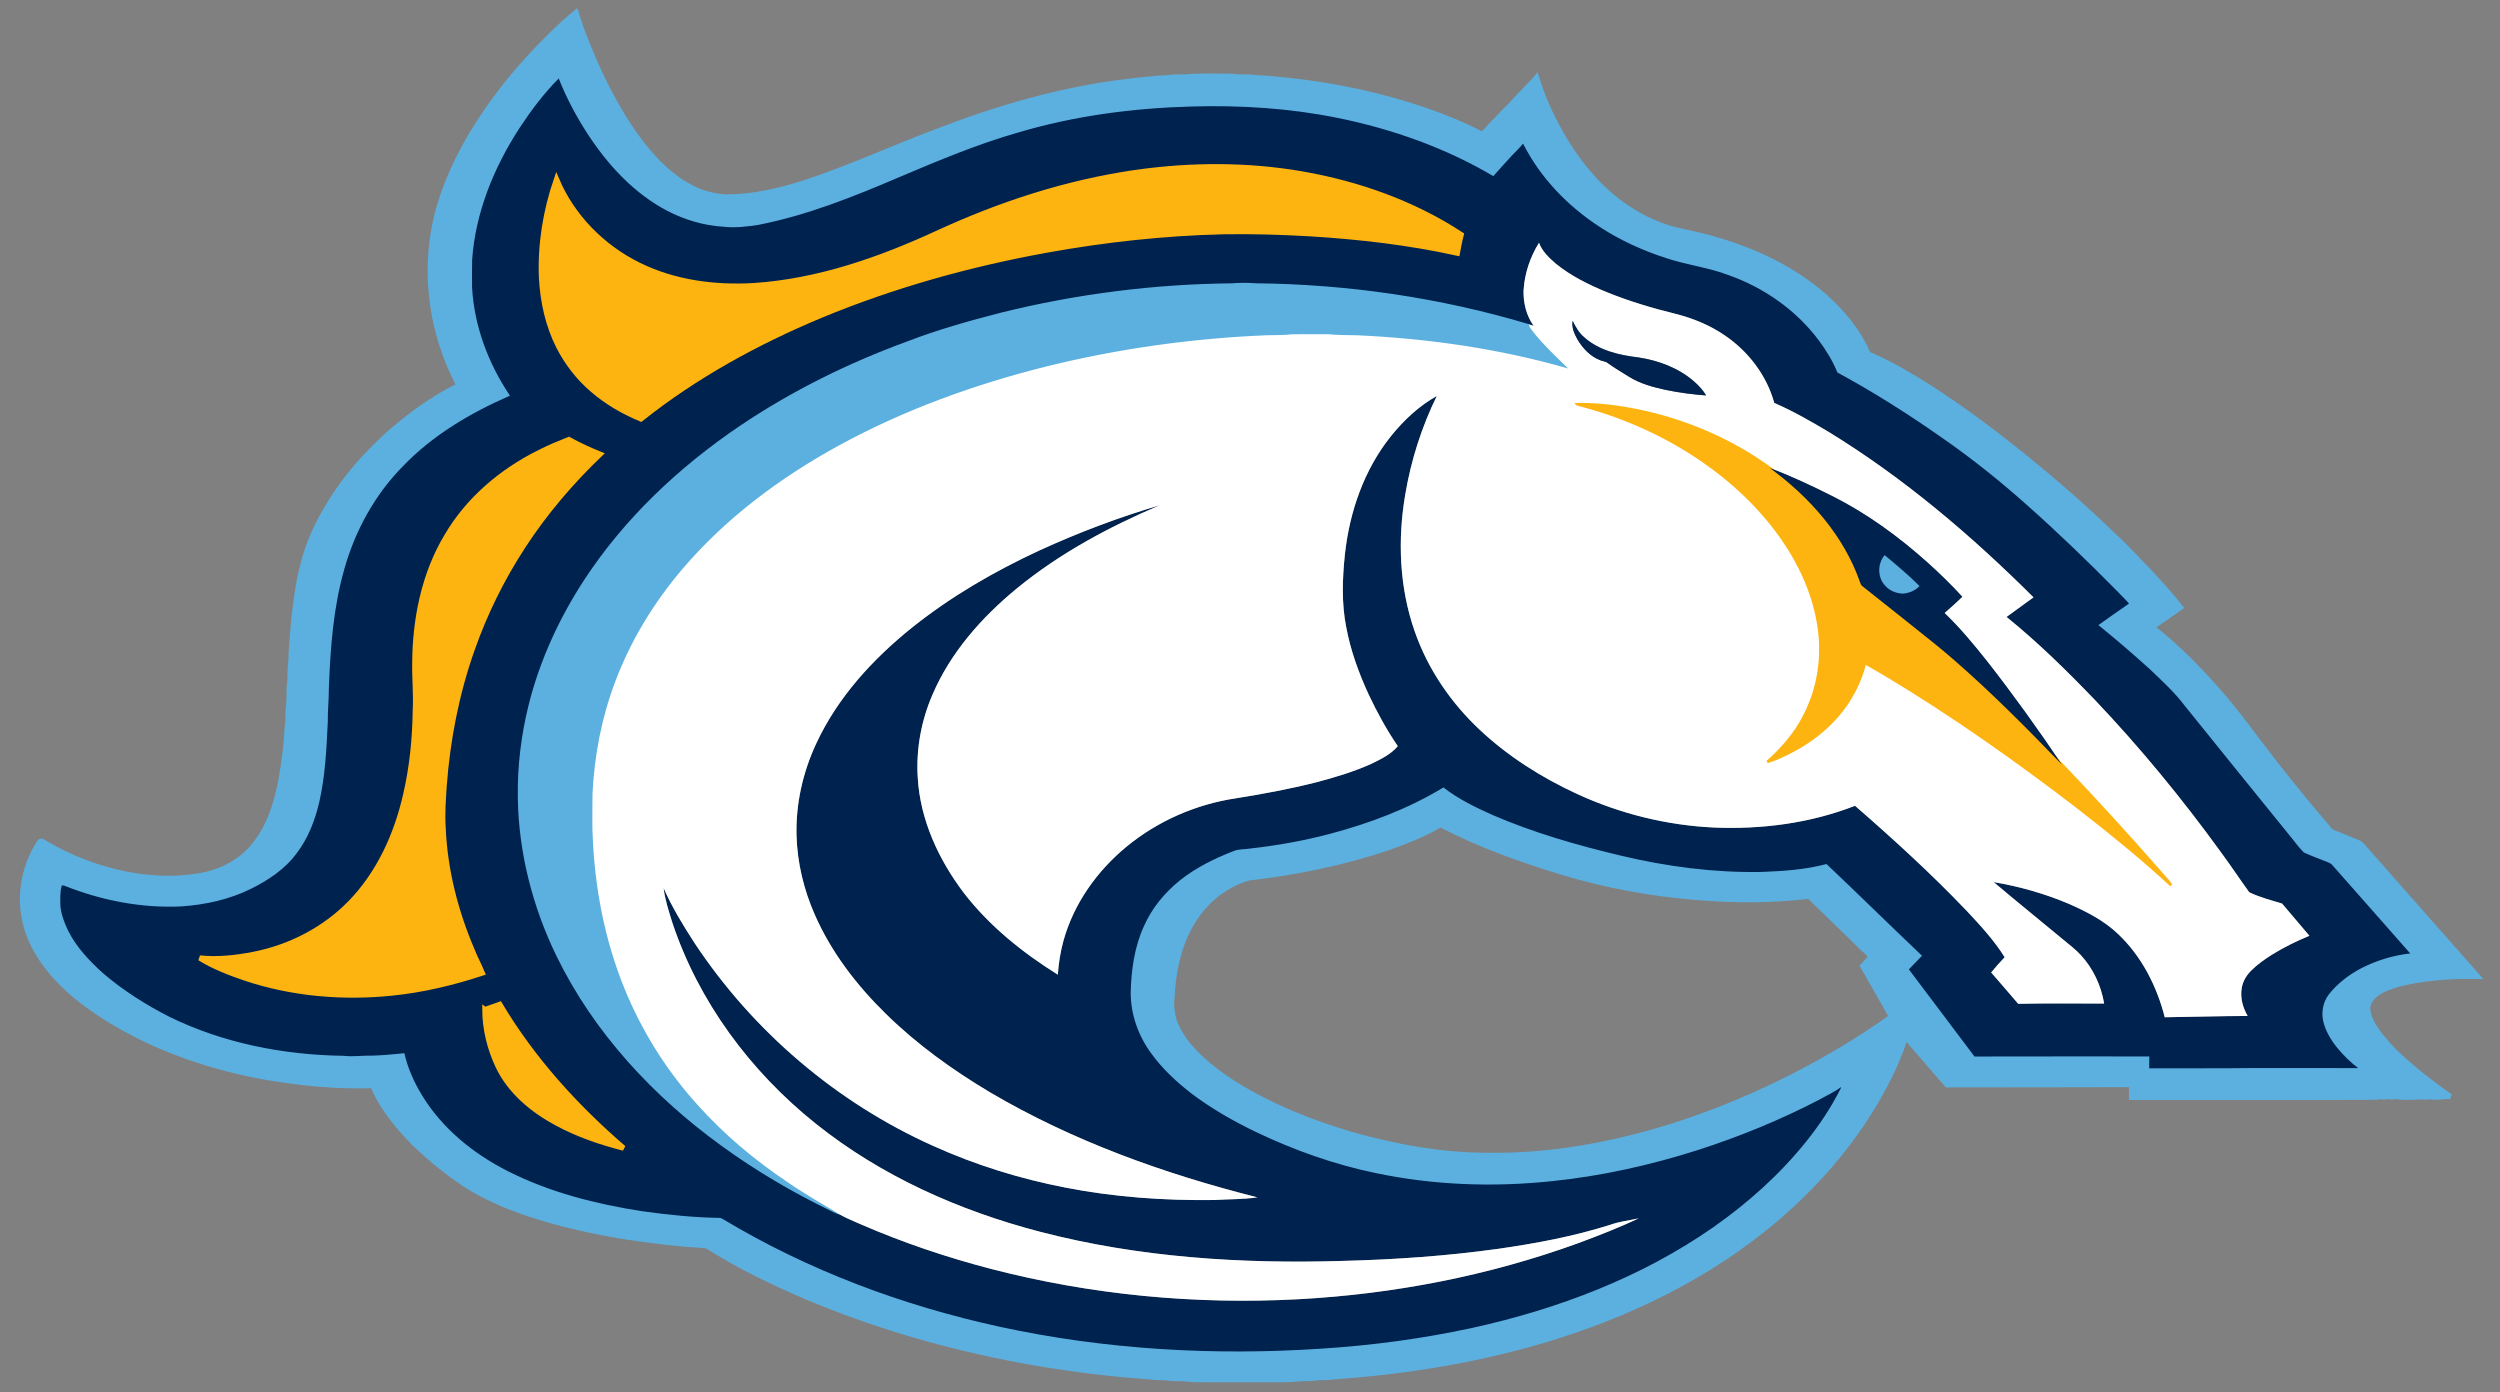 <?xml version="1.0" encoding="UTF-8" standalone="no"?>
<svg
   xmlns:dc="http://purl.org/dc/elements/1.1/"
   xmlns:cc="http://creativecommons.org/ns#"
   xmlns:rdf="http://www.w3.org/1999/02/22-rdf-syntax-ns#"
   xmlns:svg="http://www.w3.org/2000/svg"
   xmlns="http://www.w3.org/2000/svg"
   xmlns:sodipodi="http://sodipodi.sourceforge.net/DTD/sodipodi-0.dtd"
   xmlns:inkscape="http://www.inkscape.org/namespaces/inkscape"
   width="237.433"
   height="132.221"
   viewBox="0 0 189.947 105.777"
   version="1.1"
   id="svg2"
   inkscape:version="0.48.1 "
   sodipodi:docname="Calgary Mustangs logo.svg">
  <rect x="0" y="0" width="189.947" height="105.777" fill="#808080" stroke="none"/>
  <defs
     id="defs28" />
  <sodipodi:namedview
     pagecolor="#ffffff"
     bordercolor="#666666"
     borderopacity="1"
     objecttolerance="10"
     gridtolerance="10"
     guidetolerance="10"
     inkscape:pageopacity="0"
     inkscape:pageshadow="2"
     inkscape:window-width="1680"
     inkscape:window-height="994"
     id="namedview26"
     showgrid="false"
     fit-margin-top="0"
     fit-margin-left="0"
     fit-margin-right="0"
     fit-margin-bottom="0"
     inkscape:zoom="5.8765028"
     inkscape:cx="118.7167"
     inkscape:cy="66.110748"
     inkscape:window-x="-4"
     inkscape:window-y="-4"
     inkscape:window-maximized="1"
     inkscape:current-layer="svg2" />
  <g
     id="g3799">
    <path
       id="path12"
       d="m 93.589,21.527 c 0.603,-0.052 1.213,-0.052 1.817,-0.003 7.008,0.071 14.016,1.093 20.735,3.1 l 0.007,0.019 c 0.047,0.149 0.118,0.29 0.218,0.412 0.819,1.079 1.82,1.999 2.783,2.945 -5.21,-1.505 -10.616,-2.276 -16.024,-2.525 -0.556,-0.007 -1.112,-0.011 -1.666,-0.037 -0.562,-0.074 -1.128,-0.034 -1.692,-0.043 -0.535,0.006 -1.071,-0.011 -1.605,0.006 -0.637,0.074 -1.278,0.055 -1.917,0.073 -5.62,0.23 -11.225,1.01 -16.689,2.358 -5.488,1.365 -10.854,3.305 -15.823,6.02 -4.452,2.435 -8.598,5.522 -11.897,9.4 -2.151,2.532 -3.915,5.407 -5.083,8.522 -1.034,2.723 -1.596,5.618 -1.733,8.524 -0.006,1.258 -0.045,2.52 0.038,3.776 0.22,4.05 1.077,8.088 2.717,11.808 1.293,2.941 3.063,5.671 5.216,8.056 2.002,2.238 4.319,4.185 6.81,5.857 1.296,0.897 2.667,1.677 4.016,2.488 -0.253,-0.045 -0.473,-0.178 -0.701,-0.286 -2.891,-1.404 -5.676,-3.032 -8.276,-4.923 -5.204,-3.764 -9.726,-8.62 -12.554,-14.426 -1.821,-3.74 -2.883,-7.868 -2.943,-12.034 -0.039,-2.393 0.254,-4.791 0.837,-7.113 0.845,-3.361 2.317,-6.549 4.211,-9.447 3.061,-4.679 7.208,-8.577 11.826,-11.698 3.948,-2.66 8.248,-4.783 12.717,-6.417 2.33,-0.899 4.74,-1.571 7.157,-2.193 5.721,-1.415 11.606,-2.162 17.498,-2.219 z"
       inkscape:connector-curvature="0"
       style="fill:#5cb0df;stroke:#5cb0df;stroke-opacity:1;stroke-width:0.4;stroke-miterlimit:4;stroke-dasharray:none" />
    <path
       id="path4"
       d="m 42.66,1.908 c 0.37,-0.315 0.719,-0.653 1.101,-0.955 0.477,1.573 1.118,3.092 1.799,4.587 1.177,2.48 2.573,4.9 4.5,6.878 0.745,0.713 1.545,1.389 2.478,1.842 0.794,0.435 1.694,0.641 2.591,0.71 2.039,0.008 4.049,-0.456 5.983,-1.074 3.391,-1.113 6.636,-2.609 9.972,-3.867 4.603,-1.785 9.38,-3.188 14.288,-3.799 0.745,-0.082 1.489,-0.197 2.238,-0.239 0.431,-0.086 0.874,-0.026 1.307,-0.106 0.387,-0.038 0.778,-0.033 1.169,-0.034 1.169,-0.105 2.347,-0.058 3.52,-0.05 0.588,0.087 1.185,0.019 1.773,0.091 0.418,0.074 0.845,0.014 1.262,0.098 3.573,0.294 7.123,0.957 10.547,2.032 1.592,0.5 3.156,1.092 4.664,1.808 0.266,0.124 0.513,0.287 0.79,0.39 0.642,-0.689 1.283,-1.377 1.95,-2.042 0.437,-0.418 0.805,-0.899 1.246,-1.313 0.296,-0.326 0.634,-0.614 0.907,-0.96 0.438,1.433 1.052,2.809 1.786,4.115 0.789,1.419 1.751,2.744 2.874,3.917 1.729,1.769 3.928,3.128 6.367,3.633 3.124,0.634 6.206,1.689 8.883,3.451 1.425,0.933 2.724,2.067 3.783,3.404 0.578,0.729 1.083,1.518 1.447,2.376 0.05,0.151 0.23,0.17 0.355,0.235 1.621,0.707 3.136,1.633 4.626,2.58 2.271,1.477 4.445,3.098 6.56,4.79 2.456,1.977 4.849,4.036 7.105,6.24 1.063,0.961 2.019,2.031 3.02,3.056 0.718,0.804 1.453,1.594 2.117,2.445 -0.718,0.506 -1.438,1.006 -2.156,1.509 2.073,1.616 3.903,3.524 5.603,5.523 0.883,1.045 1.693,2.147 2.518,3.238 1.653,2.172 3.358,4.305 5.138,6.374 0.149,0.172 0.28,0.385 0.507,0.464 0.669,0.255 1.325,0.543 1.988,0.812 0.349,0.259 0.573,0.649 0.884,0.95 2.696,3.053 5.382,6.116 8.084,9.162 -1.337,-0.032 -2.67,0.038 -3.994,0.211 -1.005,0.141 -2.017,0.322 -2.957,0.712 -0.512,0.219 -1.025,0.537 -1.29,1.044 -0.194,0.404 -0.082,0.861 0.074,1.257 0.29,0.661 0.728,1.243 1.208,1.778 0.306,0.334 0.589,0.691 0.944,0.977 1.229,1.156 2.563,2.2 3.951,3.16 -0.49,-0.058 -0.974,0.123 -1.458,-0.006 -0.428,0.085 -0.854,-0.017 -1.283,0.051 -0.427,-0.014 -0.858,0.032 -1.28,-0.044 -0.137,-0.035 -0.269,0.007 -0.398,0.034 -0.237,-0.094 -0.478,0.014 -0.717,-0.018 -0.217,-0.048 -0.431,0.031 -0.646,0.028 -6.145,0.026 -12.29,0 -18.435,0.014 0,-0.326 0,-0.651 0.003,-0.975 -4.672,0.016 -9.345,0.012 -14.018,0.018 -0.962,-1.087 -1.892,-2.201 -2.853,-3.289 -0.078,-0.094 -0.151,-0.19 -0.222,-0.286 -0.04,0.018 -0.12,0.056 -0.16,0.075 -0.146,0.698 -0.478,1.341 -0.738,2.001 -2.243,4.939 -5.841,9.188 -10.071,12.548 -5.158,4.095 -11.26,6.877 -17.58,8.641 -4.93,1.372 -10.018,2.161 -15.115,2.505 -0.422,0.086 -0.857,0.008 -1.279,0.083 -0.371,0.062 -0.749,0.026 -1.124,0.05 -0.766,0.094 -1.542,0.068 -2.312,0.076 -1.574,8e-4 -3.148,0 -4.721,8e-4 -0.586,-0.015 -1.177,0.018 -1.757,-0.074 -0.406,-0.029 -0.816,0.014 -1.218,-0.047 -0.443,-0.085 -0.899,8e-4 -1.341,-0.09 -6.411,-0.451 -12.793,-1.593 -18.949,-3.469 -3.182,-0.977 -6.309,-2.141 -9.327,-3.546 -1.838,-0.857 -3.645,-1.793 -5.356,-2.886 -0.161,-0.087 -0.351,-0.073 -0.526,-0.104 -1.871,-0.1 -3.732,-0.344 -5.587,-0.613 -3.306,-0.533 -6.601,-1.284 -9.693,-2.594 -0.932,-0.422 -1.852,-0.875 -2.71,-1.433 -1.207,-0.826 -2.368,-1.726 -3.427,-2.737 -0.538,-0.446 -0.978,-0.993 -1.455,-1.501 -0.818,-0.991 -1.619,-2.037 -2.07,-3.252 -2.872,0.091 -5.742,-0.198 -8.566,-0.709 C 15.126,80.879 10.562,79.191 6.698,76.404 5.661,75.643 4.687,74.792 3.864,73.801 2.855,72.591 2.068,71.152 1.818,69.583 1.486,67.661 1.942,65.635 2.999,64.003 c 0.046,-0.097 0.162,-0.12 0.242,-0.047 2.003,1.217 4.231,2.057 6.531,2.503 1.965,0.349 4.001,0.413 5.956,-0.032 1.405,-0.337 2.729,-1.099 3.625,-2.248 1.124,-1.393 1.667,-3.154 1.994,-4.887 0.247,-1.332 0.411,-2.678 0.478,-4.028 0.107,-0.555 0.016,-1.125 0.114,-1.681 0.05,-0.585 -0.003,-1.177 0.087,-1.758 0.034,-0.534 -0.005,-1.073 0.084,-1.602 0.005,-1.008 0.139,-2.005 0.202,-3.008 0.162,-1.468 0.336,-2.943 0.729,-4.371 0.382,-1.568 1.069,-3.045 1.906,-4.419 0.746,-1.262 1.647,-2.428 2.62,-3.523 0.613,-0.644 1.239,-1.274 1.887,-1.882 1.659,-1.443 3.448,-2.765 5.43,-3.73 -2.304,-4.295 -2.868,-9.533 -1.323,-14.175 0.961,-2.925 2.549,-5.608 4.404,-8.052 1.41,-1.851 2.999,-3.56 4.695,-5.152 m -3.202,7.838 c -1.939,2.991 -3.338,6.41 -3.587,9.991 -0.019,0.696 -0.006,1.392 -0.006,2.088 0.16,2.948 1.237,5.8 2.878,8.238 -2.994,1.305 -5.876,3.001 -8.148,5.378 -2.121,2.154 -3.616,4.884 -4.431,7.788 -0.849,2.945 -1.063,6.024 -1.18,9.072 0.003,0.853 -0.09,1.705 -0.081,2.56 -0.095,2.034 -0.194,4.083 -0.645,6.076 -0.326,1.381 -0.839,2.746 -1.71,3.88 -0.887,1.221 -2.181,2.073 -3.519,2.732 -1.635,0.804 -3.445,1.194 -5.254,1.319 -3.036,0.144 -6.084,-0.454 -8.898,-1.579 -0.046,-0.006 -0.135,-0.018 -0.181,-0.023 -0.149,0.519 -0.121,1.063 -0.106,1.597 0.07,0.658 0.31,1.284 0.598,1.875 0.63,1.246 1.605,2.271 2.632,3.2 1.534,1.317 3.256,2.404 5.056,3.319 4.097,2.005 8.68,2.898 13.221,2.96 0.743,0.09 1.487,-0.036 2.232,-0.014 0.801,-0.02 1.597,-0.113 2.395,-0.182 0.254,1.133 0.737,2.207 1.341,3.196 1.533,2.526 3.911,4.445 6.527,5.768 3.188,1.611 6.689,2.499 10.205,3.041 1.966,0.274 3.946,0.482 5.932,0.507 0.073,0.026 0.143,0.059 0.211,0.1 6.47,3.886 13.629,6.561 20.992,8.166 8.02,1.744 16.291,2.214 24.471,1.668 3.846,-0.243 7.68,-0.757 11.448,-1.574 6.504,-1.428 12.869,-3.835 18.349,-7.668 2.616,-1.84 5.027,-3.991 7.029,-6.49 1.015,-1.261 1.914,-2.617 2.639,-4.065 0.002,-0.019 0.006,-0.058 0.009,-0.077 -0.51,0.388 -1.105,0.645 -1.658,0.962 -2.948,1.532 -6.034,2.796 -9.195,3.815 -3.61,1.152 -7.329,1.984 -11.101,2.37 -4.459,0.473 -8.996,0.312 -13.389,-0.612 -3.138,-0.647 -6.179,-1.725 -9.068,-3.103 -1.736,-0.833 -3.418,-1.791 -4.955,-2.955 -1.137,-0.881 -2.206,-1.874 -3.048,-3.046 -0.976,-1.329 -1.555,-2.953 -1.554,-4.609 0.044,-1.729 0.282,-3.492 1.019,-5.074 0.59,-1.337 1.544,-2.491 2.67,-3.413 1.245,-1.004 2.697,-1.713 4.183,-2.287 0.354,-0.136 0.741,-0.099 1.112,-0.161 2.073,-0.233 4.135,-0.592 6.154,-1.127 3.007,-0.799 5.959,-1.904 8.624,-3.527 1.127,0.884 2.428,1.509 3.729,2.093 3.125,1.352 6.41,2.292 9.715,3.081 3.507,0.839 7.112,1.313 10.719,1.248 1.657,-0.064 3.333,-0.172 4.943,-0.602 2.435,2.306 4.826,4.659 7.257,6.969 -0.327,0.351 -0.675,0.682 -1.001,1.033 1.663,2.208 3.321,4.418 4.987,6.623 4.427,-0.014 8.854,-0.002 13.281,-0.006 -8e-4,0.301 -8e-4,0.602 -0.006,0.903 2.63,-0.015 5.262,0.018 7.893,-0.021 2.663,0.005 5.326,-0.006 7.989,0.006 -0.583,-0.438 -1.105,-0.954 -1.57,-1.514 -0.49,-0.598 -0.907,-1.277 -1.085,-2.036 -0.163,-0.694 -0.02,-1.455 0.406,-2.031 0.663,-0.855 1.545,-1.519 2.499,-2.02 1.154,-0.585 2.413,-0.972 3.7,-1.113 -1.965,-2.246 -3.952,-4.474 -5.922,-6.717 -0.115,-0.139 -0.292,-0.192 -0.45,-0.259 -0.574,-0.226 -1.153,-0.441 -1.712,-0.697 -0.432,-0.425 -0.771,-0.937 -1.166,-1.397 -2.641,-3.255 -5.276,-6.514 -7.905,-9.779 -0.777,-1.025 -1.733,-1.889 -2.658,-2.776 -1.266,-1.138 -2.555,-2.252 -3.879,-3.323 0.77,-0.551 1.548,-1.093 2.326,-1.635 -0.301,-0.352 -0.639,-0.667 -0.956,-1.002 -2.173,-2.204 -4.401,-4.353 -6.713,-6.41 -2.079,-1.861 -4.258,-3.608 -6.551,-5.196 -2.554,-1.791 -5.194,-3.466 -7.938,-4.951 -0.342,-0.859 -0.836,-1.651 -1.381,-2.395 -1.719,-2.32 -4.182,-4.047 -6.897,-5.005 -1.526,-0.58 -3.163,-0.769 -4.71,-1.282 -1.801,-0.579 -3.54,-1.367 -5.12,-2.411 -2.405,-1.574 -4.475,-3.717 -5.772,-6.297 -0.267,0.342 -0.593,0.63 -0.887,0.948 -0.465,0.502 -0.916,1.017 -1.375,1.524 -3.652,-2.157 -7.709,-3.589 -11.86,-4.429 -3.627,-0.731 -7.337,-0.965 -11.03,-0.861 -4.461,0.12 -8.928,0.703 -13.214,1.977 -3.089,0.885 -6.057,2.129 -9.011,3.383 -3.472,1.485 -7.006,2.907 -10.727,3.635 -0.875,0.127 -1.766,0.246 -2.649,0.14 C 53.48,17.139 52.021,16.702 50.7,16.018 48.165,14.692 46.173,12.524 44.63,10.148 43.773,8.825 43.027,7.426 42.452,5.959 41.316,7.101 40.342,8.401 39.458,9.746 M 105.297,64.467 c -3.379,1.116 -6.884,1.834 -10.417,2.233 -1.687,0.478 -3.149,1.625 -4.106,3.083 -1.044,1.571 -1.532,3.45 -1.685,5.313 -0.01,0.584 -0.149,1.169 -0.031,1.753 0.111,0.95 0.617,1.801 1.205,2.534 0.989,1.19 2.232,2.138 3.529,2.967 2.711,1.695 5.703,2.894 8.758,3.809 3.484,0.996 7.092,1.658 10.723,1.625 4.475,0.054 8.924,-0.761 13.202,-2.04 3.012,-0.922 5.946,-2.088 8.774,-3.474 2.95,-1.446 5.804,-3.099 8.472,-5.018 -0.722,-1.288 -1.451,-2.572 -2.189,-3.85 0.202,-0.25 0.494,-0.466 0.605,-0.769 -0.22,-0.286 -0.528,-0.485 -0.775,-0.743 -1.285,-1.285 -2.608,-2.53 -3.902,-3.805 -2.82,0.337 -5.68,0.341 -8.508,0.101 -3.506,-0.273 -6.989,-0.921 -10.357,-1.941 -3.132,-0.97 -6.242,-2.073 -9.152,-3.598 -1.297,0.782 -2.727,1.309 -4.147,1.82 z"
       inkscape:connector-curvature="0"
       style="fill:#5cb0df;stroke:#5cb0df;stroke-opacity:1;stroke-width:0.4;stroke-miterlimit:4;stroke-dasharray:none" />
    <path
       id="path22"
       d="m 143.193,42.18 c 0.906,0.755 1.818,1.51 2.651,2.348 -0.334,0.356 -0.809,0.546 -1.291,0.576 -0.493,-0.028 -0.992,-0.219 -1.316,-0.603 -0.599,-0.621 -0.596,-1.669 -0.044,-2.32 z"
       inkscape:connector-curvature="0"
       style="fill:#5cb0df;stroke:#5cb0df;stroke-opacity:1" />
    <path
       id="path6"
       d="m 39.458,9.746 c 0.885,-1.345 1.858,-2.645 2.995,-3.787 0.575,1.468 1.321,2.867 2.177,4.19 1.543,2.376 3.536,4.543 6.07,5.87 1.321,0.684 2.78,1.121 4.269,1.207 0.883,0.106 1.774,-0.013 2.649,-0.14 3.72,-0.728 7.254,-2.15 10.727,-3.635 2.954,-1.253 5.922,-2.498 9.011,-3.383 4.286,-1.273 8.753,-1.857 13.214,-1.977 3.693,-0.104 7.404,0.13 11.03,0.861 4.151,0.84 8.208,2.272 11.86,4.429 0.459,-0.507 0.91,-1.021 1.375,-1.524 0.294,-0.318 0.62,-0.606 0.887,-0.948 1.297,2.58 3.367,4.723 5.772,6.297 1.58,1.044 3.32,1.832 5.12,2.411 1.547,0.514 3.184,0.702 4.71,1.282 2.715,0.957 5.178,2.684 6.897,5.005 0.545,0.744 1.038,1.536 1.381,2.395 2.744,1.485 5.384,3.16 7.938,4.951 2.293,1.589 4.472,3.336 6.551,5.196 2.312,2.057 4.539,4.207 6.713,6.41 0.317,0.335 0.655,0.65 0.956,1.002 -0.778,0.542 -1.556,1.084 -2.326,1.635 1.325,1.07 2.613,2.184 3.879,3.323 0.925,0.886 1.881,1.751 2.658,2.776 2.628,3.264 5.263,6.524 7.905,9.779 0.395,0.459 0.734,0.972 1.166,1.397 0.559,0.256 1.138,0.471 1.712,0.697 0.158,0.067 0.335,0.12 0.45,0.259 1.969,2.243 3.956,4.471 5.922,6.717 -1.287,0.141 -2.546,0.528 -3.7,1.113 -0.953,0.501 -1.836,1.165 -2.499,2.02 -0.426,0.576 -0.569,1.337 -0.406,2.031 0.178,0.758 0.595,1.438 1.085,2.036 0.466,0.56 0.987,1.077 1.57,1.514 -2.663,-0.012 -5.326,-8e-4 -7.989,-0.006 -2.631,0.039 -5.262,0.006 -7.893,0.021 0.006,-0.302 0.006,-0.602 0.006,-0.903 -4.427,0.003 -8.854,-0.008 -13.281,0.006 -1.665,-2.205 -3.324,-4.415 -4.987,-6.623 0.326,-0.352 0.674,-0.682 1.001,-1.033 -2.432,-2.309 -4.823,-4.663 -7.257,-6.969 -1.609,0.43 -3.285,0.538 -4.943,0.602 -3.607,0.065 -7.213,-0.409 -10.719,-1.248 -3.306,-0.789 -6.59,-1.729 -9.715,-3.081 -1.301,-0.583 -2.602,-1.209 -3.729,-2.093 -2.665,1.623 -5.618,2.728 -8.624,3.527 -2.018,0.535 -4.08,0.894 -6.154,1.127 -0.37,0.062 -0.757,0.025 -1.112,0.161 -1.485,0.574 -2.938,1.283 -4.183,2.287 -1.126,0.922 -2.081,2.076 -2.67,3.413 -0.737,1.582 -0.975,3.344 -1.019,5.074 -8e-4,1.656 0.578,3.28 1.554,4.609 0.842,1.172 1.912,2.165 3.048,3.046 1.537,1.164 3.219,2.121 4.955,2.955 2.889,1.378 5.93,2.456 9.068,3.103 4.394,0.924 8.931,1.085 13.389,0.612 3.771,-0.386 7.491,-1.218 11.101,-2.37 3.161,-1.019 6.246,-2.283 9.195,-3.815 0.554,-0.318 1.149,-0.574 1.658,-0.962 -0.002,0.019 -0.006,0.058 -0.009,0.077 -0.725,1.448 -1.624,2.804 -2.639,4.065 -2.002,2.5 -4.414,4.651 -7.029,6.49 -5.48,3.832 -11.846,6.24 -18.349,7.668 -3.768,0.817 -7.602,1.331 -11.448,1.574 -8.18,0.546 -16.451,0.076 -24.471,-1.668 -7.364,-1.605 -14.523,-4.28 -20.992,-8.166 -0.068,-0.041 -0.138,-0.074 -0.211,-0.1 -1.986,-0.025 -3.966,-0.233 -5.932,-0.507 -3.516,-0.542 -7.017,-1.43 -10.205,-3.041 -2.616,-1.323 -4.994,-3.242 -6.527,-5.768 -0.604,-0.989 -1.087,-2.062 -1.341,-3.196 -0.797,0.07 -1.594,0.162 -2.395,0.182 -0.745,-0.022 -1.489,0.103 -2.232,0.014 -4.541,-0.062 -9.124,-0.955 -13.221,-2.96 C 11.077,76.341 9.355,75.255 7.821,73.937 6.794,73.009 5.819,71.984 5.189,70.738 4.901,70.147 4.662,69.52 4.591,68.863 c -0.014,-0.534 -0.042,-1.078 0.106,-1.597 0.046,0.006 0.135,0.017 0.181,0.023 2.814,1.125 5.862,1.723 8.898,1.579 1.809,-0.125 3.619,-0.515 5.254,-1.319 1.337,-0.659 2.632,-1.511 3.519,-2.732 0.871,-1.134 1.385,-2.499 1.71,-3.88 0.451,-1.993 0.55,-4.042 0.645,-6.076 -0.009,-0.854 0.084,-1.706 0.081,-2.56 0.117,-3.048 0.331,-6.126 1.18,-9.072 0.815,-2.904 2.309,-5.634 4.431,-7.788 2.272,-2.376 5.154,-4.072 8.148,-5.378 -1.641,-2.438 -2.718,-5.29 -2.878,-8.238 0,-0.696 -0.014,-1.392 0.006,-2.088 0.249,-3.582 1.648,-7.001 3.587,-9.991 m 46.873,3.356 c -5.225,0.746 -10.294,2.392 -15.077,4.6 -4.406,2.036 -9.088,3.675 -13.964,3.999 -2.974,0.178 -6.04,-0.219 -8.735,-1.546 -2.766,-1.353 -5.077,-3.681 -6.276,-6.53 -0.824,2.394 -1.24,4.94 -1.137,7.473 0.095,1.806 0.491,3.613 1.309,5.235 0.638,1.24 1.505,2.368 2.568,3.273 1.085,0.945 2.352,1.669 3.675,2.224 4.131,-3.288 8.805,-5.844 13.669,-7.873 5.51,-2.284 11.287,-3.892 17.151,-4.956 4.437,-0.802 8.933,-1.295 13.441,-1.4 2.188,-0.04 4.377,0.03 6.562,0.153 3.762,0.231 7.521,0.664 11.206,1.476 0.09,-0.47 0.17,-0.941 0.293,-1.404 -3.628,-2.376 -7.799,-3.855 -12.058,-4.602 -4.166,-0.727 -8.447,-0.714 -12.629,-0.123 m 29.43,8.955 c -0.03,0.949 0.209,1.917 0.761,2.699 -0.126,-0.039 -0.25,-0.076 -0.373,-0.112 l -0.007,-0.019 c -6.719,-2.007 -13.727,-3.029 -20.735,-3.1 -0.604,-0.049 -1.214,-0.049 -1.817,0.003 -5.891,0.057 -11.777,0.804 -17.498,2.219 -2.417,0.622 -4.827,1.294 -7.157,2.193 -4.469,1.634 -8.769,3.756 -12.717,6.417 -4.618,3.121 -8.764,7.02 -11.826,11.698 -1.893,2.898 -3.365,6.086 -4.211,9.447 -0.584,2.322 -0.877,4.719 -0.837,7.113 0.06,4.166 1.122,8.293 2.943,12.034 2.828,5.806 7.35,10.662 12.554,14.426 2.6,1.891 5.385,3.52 8.276,4.923 0.228,0.107 0.448,0.241 0.701,0.286 0.498,0.291 1.041,0.492 1.564,0.731 3.218,1.4 6.553,2.522 9.949,3.406 7.588,1.968 15.482,2.715 23.306,2.296 7.249,-0.389 14.46,-1.783 21.288,-4.264 1.546,-0.579 3.092,-1.172 4.583,-1.885 -0.718,0.165 -1.457,0.24 -2.152,0.49 -2.768,0.878 -5.632,1.415 -8.503,1.826 -3.926,0.548 -7.886,0.823 -11.846,0.921 C 94.302,96.038 86.513,95.538 79.031,93.591 72.889,91.993 66.947,89.354 61.972,85.369 57.012,81.404 53.06,76.089 51.062,70.034 c -0.258,-0.841 -0.541,-1.687 -0.643,-2.563 0.648,1.475 1.494,2.855 2.37,4.204 4.437,6.694 10.787,12.11 18.121,15.393 3.212,1.45 6.601,2.5 10.06,3.165 3.708,0.726 7.495,0.989 11.269,0.941 1.097,-0.066 2.207,-0.043 3.295,-0.202 -7.067,-1.786 -14.015,-4.27 -20.312,-7.981 -2.832,-1.686 -5.531,-3.627 -7.889,-5.938 -2.224,-2.171 -4.162,-4.683 -5.417,-7.541 -0.837,-1.893 -1.337,-3.944 -1.395,-6.016 -0.069,-2.418 0.482,-4.836 1.505,-7.023 1.626,-3.494 4.291,-6.405 7.276,-8.796 2.951,-2.361 6.245,-4.265 9.668,-5.853 2.964,-1.359 6.024,-2.517 9.153,-3.438 -3.868,1.646 -7.621,3.655 -10.88,6.334 -2.672,2.196 -5.039,4.879 -6.406,8.088 -0.847,1.973 -1.244,4.138 -1.105,6.282 0.182,3.189 1.574,6.198 3.478,8.722 1.944,2.532 4.471,4.555 7.165,6.241 0.053,-0.866 0.198,-1.727 0.423,-2.564 0.781,-2.833 2.558,-5.33 4.819,-7.181 2.365,-1.941 5.27,-3.208 8.293,-3.657 2.043,-0.326 4.079,-0.704 6.086,-1.212 1.415,-0.371 2.823,-0.792 4.161,-1.389 0.736,-0.358 1.509,-0.722 2.047,-1.36 -0.857,-1.252 -1.583,-2.588 -2.229,-3.959 -0.747,-1.628 -1.364,-3.325 -1.691,-5.09 -0.359,-1.814 -0.29,-3.682 -0.1,-5.512 0.35,-3.24 1.461,-6.456 3.517,-9.015 0.97,-1.196 2.115,-2.276 3.467,-3.029 -1.145,2.341 -1.949,4.851 -2.386,7.42 -0.605,3.479 -0.466,7.129 0.712,10.477 0.993,2.854 2.745,5.415 4.947,7.474 2.158,2.025 4.695,3.622 7.375,4.861 3.268,1.509 6.826,2.391 10.423,2.556 3.625,0.152 7.313,-0.327 10.705,-1.653 2.925,2.545 5.793,5.164 8.472,7.969 1.043,1.111 2.085,2.242 2.899,3.537 -0.359,0.371 -0.699,0.761 -1.027,1.159 0.693,0.786 1.368,1.587 2.053,2.38 2.176,-0.046 4.354,-0.016 6.531,-0.019 -0.228,-1.354 -0.829,-2.656 -1.762,-3.668 -0.394,-0.435 -0.866,-0.785 -1.313,-1.16 -1.767,-1.473 -3.565,-2.909 -5.318,-4.399 1.961,0.333 3.89,0.877 5.722,1.656 1.335,0.588 2.661,1.268 3.727,2.283 1.785,1.689 2.949,3.963 3.548,6.33 2.1,-0.028 4.198,-0.093 6.298,-0.098 -0.363,-0.632 -0.574,-1.379 -0.45,-2.108 0.077,-0.515 0.357,-0.979 0.722,-1.343 0.474,-0.47 1.022,-0.855 1.584,-1.211 0.903,-0.555 1.854,-1.03 2.836,-1.429 -0.691,-0.818 -1.381,-1.637 -2.077,-2.451 -0.837,-0.254 -1.701,-0.472 -2.493,-0.857 -0.741,-1.022 -1.438,-2.081 -2.191,-3.096 -2.924,-4.034 -6.095,-7.893 -9.527,-11.506 -2.131,-2.217 -4.329,-4.381 -6.722,-6.317 0.686,-0.492 1.369,-0.986 2.048,-1.488 -4.721,-4.703 -9.839,-9.058 -15.53,-12.549 -1.352,-0.808 -2.722,-1.596 -4.168,-2.224 -0.571,-2.092 -1.969,-3.915 -3.755,-5.127 -1.141,-0.786 -2.444,-1.315 -3.785,-1.65 -1.76,-0.432 -3.5,-0.954 -5.179,-1.635 -1.373,-0.566 -2.728,-1.229 -3.885,-2.174 -0.512,-0.442 -1.03,-0.931 -1.269,-1.581 -0.673,1.084 -1.097,2.332 -1.171,3.61 M 40.973,34.39 c -2.858,1.415 -5.398,3.571 -7.019,6.338 -1.735,2.892 -2.417,6.308 -2.435,9.651 -0.022,1.201 0.105,2.401 0.038,3.601 -0.027,2.153 -0.241,4.308 -0.73,6.407 -0.685,3.023 -2.017,5.965 -4.195,8.207 -1.981,2.043 -4.624,3.395 -7.41,3.931 -1.329,0.254 -2.696,0.406 -4.046,0.263 1.093,0.68 2.311,1.138 3.526,1.551 3.549,1.172 7.351,1.492 11.061,1.113 2.344,-0.236 4.647,-0.788 6.883,-1.523 -0.238,-0.584 -0.548,-1.136 -0.775,-1.724 -1.256,-2.932 -2.066,-6.077 -2.203,-9.271 -0.076,-1.065 0.006,-2.134 0.074,-3.197 0.258,-3.512 0.934,-7.001 2.104,-10.327 0.971,-2.789 2.288,-5.458 3.906,-7.929 1.657,-2.547 3.643,-4.871 5.838,-6.97 -0.812,-0.324 -1.605,-0.695 -2.372,-1.113 -0.759,0.304 -1.519,0.612 -2.244,0.992 M 36.84,76.709 c 0.008,1.467 0.363,2.923 0.981,4.251 0.908,1.953 2.64,3.387 4.507,4.384 1.589,0.857 3.309,1.444 5.054,1.889 -3.655,-3.144 -6.941,-6.769 -9.412,-10.925 -0.378,0.128 -0.748,0.282 -1.129,0.402 z"
       inkscape:connector-curvature="0"
       style="fill:#00224f" />
    <path
       id="path8"
       d="m 86.33,13.102 c 4.183,-0.59 8.464,-0.604 12.629,0.123 4.259,0.746 8.429,2.225 12.058,4.602 -0.122,0.463 -0.202,0.934 -0.293,1.404 -3.685,-0.812 -7.445,-1.245 -11.206,-1.476 -2.185,-0.123 -4.374,-0.193 -6.562,-0.153 -4.508,0.105 -9.004,0.598 -13.441,1.4 -5.864,1.064 -11.642,2.672 -17.151,4.956 -4.863,2.029 -9.538,4.585 -13.669,7.873 -1.324,-0.555 -2.59,-1.278 -3.675,-2.224 -1.064,-0.905 -1.93,-2.033 -2.568,-3.273 -0.817,-1.622 -1.213,-3.429 -1.309,-5.235 -0.103,-2.533 0.313,-5.079 1.137,-7.473 1.199,2.849 3.51,5.178 6.276,6.53 2.695,1.327 5.761,1.724 8.735,1.546 4.876,-0.324 9.558,-1.964 13.964,-3.999 4.783,-2.208 9.852,-3.854 15.077,-4.6 z"
       inkscape:connector-curvature="0"
       style="fill:#fdb411;stroke:#fdb411;stroke-opacity:1;stroke-width:0.4;stroke-miterlimit:4;stroke-dasharray:none" />
    <path
       id="path10"
       d="m 115.76,22.056 c 0.074,-1.277 0.498,-2.526 1.171,-3.61 0.239,0.65 0.757,1.139 1.269,1.581 1.157,0.945 2.512,1.608 3.885,2.174 1.68,0.681 3.42,1.203 5.179,1.635 1.341,0.335 2.644,0.864 3.785,1.65 1.785,1.212 3.184,3.036 3.755,5.127 1.446,0.629 2.816,1.417 4.168,2.224 5.691,3.491 10.809,7.845 15.53,12.549 -0.678,0.502 -1.362,0.996 -2.048,1.488 2.393,1.936 4.591,4.099 6.722,6.317 3.432,3.614 6.602,7.473 9.527,11.506 0.753,1.016 1.45,2.074 2.191,3.096 0.793,0.386 1.657,0.604 2.493,0.857 0.695,0.814 1.385,1.633 2.077,2.451 -0.981,0.399 -1.933,0.874 -2.836,1.429 -0.562,0.356 -1.11,0.741 -1.584,1.211 -0.365,0.364 -0.645,0.828 -0.722,1.343 -0.125,0.729 0.086,1.476 0.45,2.108 -2.101,0.006 -4.199,0.07 -6.298,0.098 -0.599,-2.366 -1.763,-4.64 -3.548,-6.33 -1.065,-1.015 -2.392,-1.695 -3.727,-2.283 -1.833,-0.778 -3.761,-1.323 -5.722,-1.656 1.753,1.489 3.551,2.925 5.318,4.399 0.447,0.374 0.92,0.725 1.313,1.16 0.933,1.012 1.534,2.314 1.762,3.668 -2.177,0.003 -4.355,-0.027 -6.531,0.019 -0.686,-0.793 -1.361,-1.594 -2.053,-2.38 0.328,-0.398 0.668,-0.788 1.027,-1.159 -0.813,-1.295 -1.856,-2.426 -2.899,-3.537 -2.68,-2.805 -5.547,-5.424 -8.472,-7.969 -3.392,1.325 -7.08,1.805 -10.705,1.653 -3.596,-0.166 -7.155,-1.048 -10.423,-2.556 -2.68,-1.239 -5.217,-2.836 -7.375,-4.861 -2.201,-2.059 -3.954,-4.62 -4.947,-7.474 -1.178,-3.348 -1.317,-6.998 -0.712,-10.477 0.438,-2.569 1.241,-5.079 2.386,-7.42 -1.352,0.753 -2.496,1.833 -3.467,3.029 -2.057,2.559 -3.168,5.775 -3.517,9.015 -0.19,1.83 -0.259,3.698 0.1,5.512 0.327,1.765 0.944,3.462 1.691,5.09 0.646,1.37 1.373,2.707 2.229,3.959 -0.538,0.638 -1.311,1.001 -2.047,1.36 -1.338,0.597 -2.746,1.017 -4.161,1.389 -2.006,0.508 -4.043,0.885 -6.086,1.212 -3.024,0.45 -5.928,1.717 -8.293,3.657 -2.26,1.851 -4.037,4.347 -4.819,7.181 -0.226,0.837 -0.37,1.698 -0.423,2.564 -2.694,-1.685 -5.221,-3.708 -7.165,-6.241 -1.904,-2.524 -3.296,-5.533 -3.478,-8.722 -0.139,-2.145 0.258,-4.31 1.105,-6.282 1.366,-3.209 3.734,-5.892 6.406,-8.088 3.26,-2.678 7.012,-4.687 10.88,-6.334 -3.129,0.921 -6.189,2.079 -9.153,3.438 -3.424,1.588 -6.717,3.492 -9.668,5.853 -2.985,2.392 -5.65,5.302 -7.276,8.796 -1.023,2.187 -1.574,4.605 -1.505,7.023 0.058,2.072 0.558,4.123 1.395,6.016 1.255,2.858 3.193,5.37 5.417,7.541 2.358,2.311 5.057,4.251 7.889,5.938 6.298,3.711 13.245,6.195 20.312,7.981 -1.088,0.158 -2.197,0.135 -3.295,0.202 -3.774,0.047 -7.561,-0.216 -11.269,-0.941 C 77.511,89.568 74.122,88.518 70.91,87.068 63.577,83.785 57.226,78.369 52.789,71.675 c -0.876,-1.349 -1.722,-2.729 -2.37,-4.204 0.102,0.876 0.386,1.722 0.643,2.563 1.997,6.055 5.95,11.37 10.91,15.335 4.975,3.984 10.917,6.624 17.059,8.221 7.482,1.947 15.271,2.448 22.974,2.212 3.96,-0.098 7.921,-0.373 11.846,-0.921 2.871,-0.411 5.735,-0.948 8.503,-1.826 0.695,-0.25 1.434,-0.325 2.152,-0.49 -1.491,0.714 -3.036,1.306 -4.583,1.885 -6.829,2.481 -14.039,3.875 -21.288,4.264 -7.825,0.418 -15.719,-0.329 -23.306,-2.296 -3.396,-0.884 -6.731,-2.006 -9.949,-3.406 -0.523,-0.239 -1.066,-0.44 -1.564,-0.731 -1.349,-0.811 -2.72,-1.591 -4.016,-2.488 -2.492,-1.672 -4.808,-3.619 -6.81,-5.857 -2.153,-2.384 -3.923,-5.114 -5.216,-8.056 -1.64,-3.719 -2.497,-7.758 -2.717,-11.808 -0.082,-1.256 -0.044,-2.518 -0.038,-3.776 0.137,-2.907 0.698,-5.802 1.733,-8.524 1.169,-3.115 2.932,-5.99 5.083,-8.522 3.299,-3.879 7.445,-6.965 11.897,-9.4 4.97,-2.715 10.335,-4.655 15.823,-6.02 5.464,-1.348 11.069,-2.128 16.689,-2.358 0.639,-0.018 1.281,0.002 1.917,-0.073 0.534,-0.017 1.07,7.99e-4 1.605,-0.006 0.564,0.01 1.13,-0.03 1.692,0.043 0.554,0.026 1.11,0.03 1.666,0.037 5.408,0.25 10.814,1.02 16.024,2.525 -0.963,-0.946 -1.964,-1.866 -2.783,-2.945 -0.1,-0.122 -0.17,-0.263 -0.218,-0.412 0.123,0.036 0.247,0.073 0.373,0.112 -0.552,-0.781 -0.79,-1.75 -0.761,-2.699 m 3.727,2.32 c -0.086,0.505 0.128,0.991 0.372,1.419 0.4,0.674 0.972,1.283 1.716,1.571 0.19,0.082 0.415,0.082 0.582,0.217 0.513,0.38 1.07,0.695 1.609,1.037 0.849,0.53 1.829,0.794 2.799,1.005 1.009,0.21 2.032,0.342 3.059,0.419 -0.234,-0.418 -0.575,-0.761 -0.929,-1.078 -1.183,-1.021 -2.7,-1.581 -4.23,-1.813 -1.459,-0.17 -2.989,-0.527 -4.11,-1.537 -0.394,-0.333 -0.647,-0.785 -0.868,-1.241 m 0.361,6.342 c 3.109,0.792 6.1,2.068 8.797,3.808 2.548,1.648 4.852,3.711 6.62,6.187 1.731,2.424 2.956,5.298 3.046,8.304 0.058,1.866 -0.364,3.749 -1.236,5.402 -0.678,1.332 -1.672,2.477 -2.789,3.46 0.625,-0.181 1.214,-0.472 1.793,-0.765 1.337,-0.68 2.551,-1.608 3.538,-2.74 0.988,-1.151 1.72,-2.528 2.077,-4.006 0.527,0.292 1.045,0.603 1.566,0.905 5.134,3.079 10.028,6.542 14.771,10.191 2.376,1.85 4.717,3.749 6.929,5.794 -0.19,-0.31 -0.463,-0.557 -0.69,-0.838 -2.486,-2.831 -5.015,-5.624 -7.623,-8.343 -1.798,-2.667 -3.676,-5.282 -5.656,-7.817 -1.02,-1.284 -2.066,-2.553 -3.253,-3.687 0.466,-0.395 0.906,-0.817 1.353,-1.232 -0.846,-0.931 -1.753,-1.805 -2.687,-2.646 -2.193,-1.953 -4.588,-3.703 -7.221,-5.017 -1.539,-0.777 -3.106,-1.509 -4.718,-2.122 -2.966,-2.142 -6.404,-3.616 -9.983,-4.356 -1.523,-0.308 -3.079,-0.517 -4.634,-0.483 z"
       inkscape:connector-curvature="0"
       style="fill:#ffffff" />
    <path
       id="path14"
       d="m 119.487,24.377 c 0.221,0.457 0.474,0.909 0.868,1.241 1.121,1.009 2.651,1.367 4.11,1.537 1.53,0.231 3.047,0.791 4.23,1.813 0.354,0.317 0.695,0.66 0.929,1.078 -1.027,-0.078 -2.05,-0.21 -3.059,-0.419 -0.97,-0.211 -1.949,-0.475 -2.799,-1.005 -0.538,-0.342 -1.096,-0.658 -1.609,-1.037 -0.167,-0.134 -0.393,-0.135 -0.582,-0.217 -0.744,-0.288 -1.316,-0.897 -1.716,-1.571 -0.244,-0.428 -0.458,-0.914 -0.372,-1.419 z"
       inkscape:connector-curvature="0"
       style="fill:#00224f" />
    <path
       id="path16"
       d="m 119.848,30.718 c 1.555,-0.034 3.111,0.175 4.634,0.483 3.58,0.741 7.017,2.214 9.983,4.356 3.015,2.194 5.625,5.128 6.863,8.693 0.038,0.108 0.082,0.221 0.182,0.291 1.195,0.941 2.378,1.897 3.572,2.839 1.151,0.925 2.32,1.829 3.43,2.805 2.849,2.484 5.513,5.172 8.136,7.893 2.608,2.719 5.137,5.512 7.623,8.343 0.226,0.282 0.499,0.528 0.69,0.838 -2.212,-2.045 -4.553,-3.943 -6.929,-5.794 -4.743,-3.649 -9.636,-7.113 -14.771,-10.191 -0.522,-0.302 -1.039,-0.614 -1.566,-0.905 -0.357,1.477 -1.089,2.855 -2.077,4.006 -0.987,1.132 -2.2,2.06 -3.538,2.74 -0.579,0.294 -1.169,0.585 -1.793,0.765 1.117,-0.983 2.112,-2.129 2.789,-3.46 0.872,-1.653 1.293,-3.536 1.236,-5.402 -0.09,-3.007 -1.315,-5.881 -3.046,-8.304 -1.768,-2.476 -4.071,-4.539 -6.62,-6.187 -2.697,-1.741 -5.688,-3.016 -8.797,-3.808 z"
       inkscape:connector-curvature="0"
       style="fill:#fdb411;stroke:#fdb411;stroke-opacity:1;stroke-width:0.2;stroke-miterlimit:4;stroke-dasharray:none" />
    <path
       id="path18"
       d="m 40.973,34.39 c 0.725,-0.38 1.485,-0.688 2.244,-0.992 0.768,0.418 1.561,0.789 2.372,1.113 -2.195,2.099 -4.18,4.423 -5.838,6.97 -1.617,2.472 -2.935,5.14 -3.906,7.929 -1.169,3.325 -1.845,6.814 -2.104,10.327 -0.068,1.063 -0.15,2.132 -0.074,3.197 0.137,3.194 0.947,6.338 2.203,9.271 0.227,0.588 0.538,1.14 0.775,1.724 -2.236,0.735 -4.539,1.287 -6.883,1.523 -3.71,0.379 -7.512,0.059 -11.061,-1.113 -1.215,-0.413 -2.432,-0.871 -3.526,-1.551 1.35,0.142 2.717,-0.01 4.046,-0.263 2.786,-0.537 5.429,-1.889 7.41,-3.931 2.179,-2.242 3.511,-5.184 4.195,-8.207 0.489,-2.099 0.702,-4.255 0.73,-6.407 0.067,-1.2 -0.06,-2.4 -0.038,-3.601 0.018,-3.343 0.7,-6.758 2.435,-9.651 1.621,-2.768 4.161,-4.923 7.019,-6.338 z"
       inkscape:connector-curvature="0"
       style="fill:#fdb411;stroke:#fdb411;stroke-opacity:1;stroke-width:0.4;stroke-miterlimit:4;stroke-dasharray:none" />
    <path
       id="path20"
       d="m 134.465,35.558 c 1.612,0.613 3.179,1.345 4.718,2.122 2.633,1.313 5.028,3.064 7.221,5.017 0.934,0.841 1.841,1.715 2.687,2.646 -0.447,0.415 -0.888,0.837 -1.353,1.232 1.187,1.134 2.233,2.404 3.253,3.687 1.98,2.535 3.858,5.15 5.656,7.817 -2.623,-2.72 -5.286,-5.408 -8.136,-7.893 -1.109,-0.976 -2.279,-1.88 -3.43,-2.805 -1.193,-0.942 -2.376,-1.898 -3.572,-2.839 -0.099,-0.07 -0.144,-0.183 -0.182,-0.291 -1.238,-3.565 -3.848,-6.499 -6.863,-8.693 m 8.728,6.622 c -0.552,0.651 -0.555,1.7 0.044,2.32 0.324,0.384 0.823,0.575 1.316,0.603 0.482,-0.03 0.957,-0.22 1.291,-0.576 -0.833,-0.837 -1.745,-1.593 -2.651,-2.348 z"
       inkscape:connector-curvature="0"
       style="fill:#00224f" />
    <path
       id="path24"
       d="m 36.84,76.709 c 0.382,-0.119 0.751,-0.274 1.129,-0.402 2.471,4.155 5.757,7.781 9.412,10.925 -1.745,-0.445 -3.465,-1.031 -5.054,-1.889 -1.866,-0.997 -3.599,-2.432 -4.507,-4.384 -0.618,-1.328 -0.973,-2.784 -0.981,-4.251 z"
       inkscape:connector-curvature="0"
       style="fill:#fdb411;stroke:#fdb411;stroke-opacity:1;stroke-width:0.4;stroke-miterlimit:4;stroke-dasharray:none" />
  </g>
</svg>
